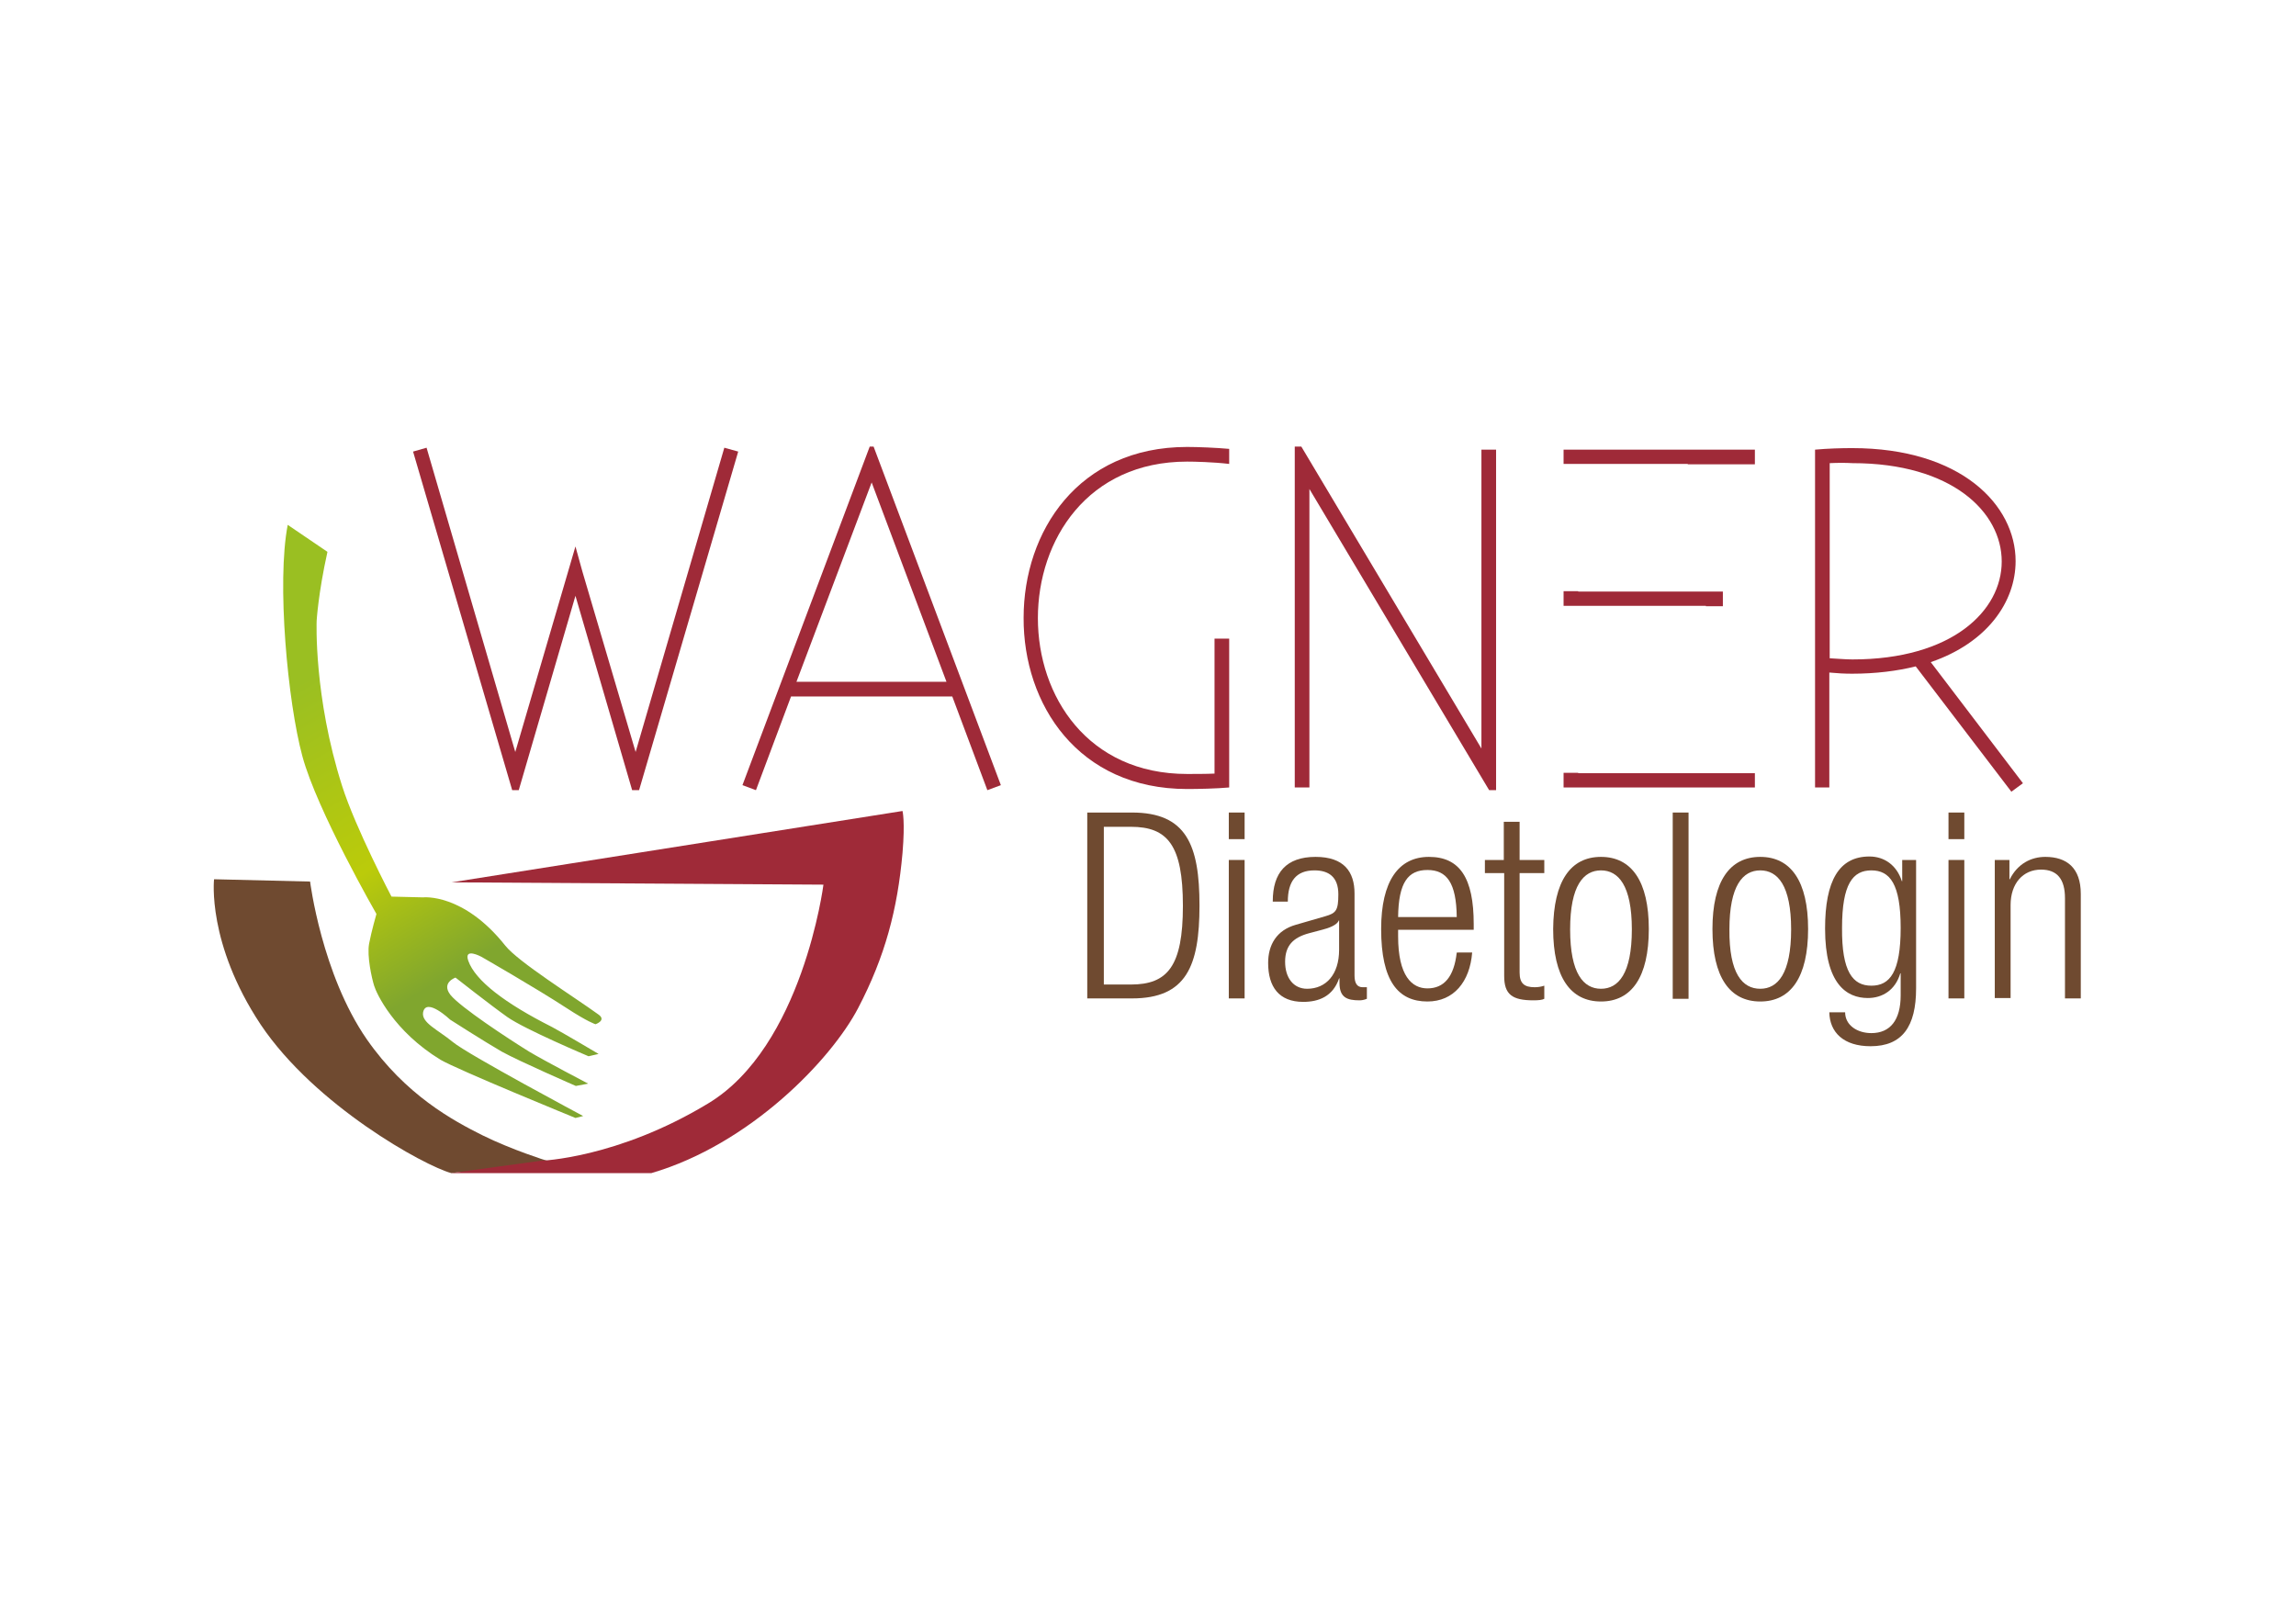 <?xml version="1.0" encoding="utf-8"?>
<!-- Generator: Adobe Illustrator 26.0.1, SVG Export Plug-In . SVG Version: 6.00 Build 0)  -->
<svg version="1.1" id="Ebene_1" xmlns="http://www.w3.org/2000/svg" xmlns:xlink="http://www.w3.org/1999/xlink" x="0px" y="0px"
	 viewBox="0 0 595.3 419.5" style="enable-background:new 0 0 595.3 419.5;" xml:space="preserve">
<style type="text/css">
	.st0{fill:#6F4A30;}
	.st1{fill:#9F2A38;}
	.st2{fill:url(#SVGID_1_);}
</style>
<g>
	<g>
		<path class="st0" d="M281.9,210.7h11.6c14.1,0,17.5,8.4,17.5,24.1c0,15.7-3.4,24.1-17.5,24.1h-11.6V210.7z M286.2,255.3h7
			c9.5,0,13.5-4.7,13.5-20.4c0-15.8-4-20.5-13.5-20.5h-7V255.3z"/>
		<path class="st0" d="M318.6,210.7h4.1v6.9h-4.1V210.7z M318.6,223h4.1v35.9h-4.1V223z"/>
		<path class="st0" d="M330,233.7c0-7.4,3.5-11.5,11.1-11.5c7.4,0,10.1,3.9,10.1,9.5V253c0,2,0.7,3,2.1,3h1.1v3
			c-0.7,0.3-1.4,0.4-1.9,0.4c-3.2,0-5.2-0.7-5.2-4.5v-1.2h-0.1c-1.6,4.7-5.3,6.1-9.3,6.1c-6.3,0-9.1-3.9-9.1-10.1
			c0-4.7,2.2-8.5,7.2-9.9l7.6-2.2c2.8-0.8,3.4-1.5,3.4-5.7c0-4.6-2.6-6.2-6.2-6.2c-4.8,0-6.9,2.9-6.9,8.1H330z M347.2,238.7h-0.1
			c-0.4,1.2-2.7,2-4.3,2.4l-3.4,0.9c-4.1,1.1-6.2,3.2-6.2,7.4c0,4.2,2.2,7,5.7,7c4.9,0,8.3-3.7,8.3-10.1V238.7z"/>
		<path class="st0" d="M381.7,247c-0.6,7.6-4.8,12.7-11.6,12.7c-7.6,0-12-5.3-12-18.8c0-12.4,4.5-18.7,12.4-18.7
			c8,0,11.6,5.5,11.6,17.4v1.5h-19.6v1.7c0,10.3,3.6,13.5,7.6,13.5c4.3,0,6.9-3,7.6-9.3H381.7z M377.7,237.8
			c-0.1-8.9-2.6-12.2-7.6-12.2c-5,0-7.5,3.2-7.6,12.2H377.7z"/>
		<path class="st0" d="M389.9,226.4h-4.9V223h4.9v-9.9h4.1v9.9h6.4v3.4h-6.4v25.8c0,2.8,1.2,3.8,3.9,3.8c0.8,0,1.6-0.1,2.5-0.4v3.4
			c-0.5,0.3-1.5,0.4-2.8,0.4c-5.5,0-7.6-1.5-7.6-6.3V226.4z"/>
		<path class="st0" d="M415.1,222.2c7.9,0,12.4,6.3,12.4,18.7c0,12.5-4.5,18.8-12.4,18.8c-7.9,0-12.4-6.3-12.4-18.8
			C402.8,228.5,407.2,222.2,415.1,222.2z M415.1,256.4c4.5,0,8-3.9,8-15.4c0-11.4-3.5-15.3-8-15.3c-4.5,0-8,3.9-8,15.3
			C407.1,252.5,410.6,256.4,415.1,256.4z"/>
		<path class="st0" d="M433.7,210.7h4.1v48.3h-4.1V210.7z"/>
		<path class="st0" d="M456.4,222.2c7.9,0,12.4,6.3,12.4,18.7c0,12.5-4.5,18.8-12.4,18.8c-7.9,0-12.4-6.3-12.4-18.8
			C444,228.5,448.5,222.2,456.4,222.2z M456.4,256.4c4.5,0,8-3.9,8-15.4c0-11.4-3.5-15.3-8-15.3c-4.5,0-8,3.9-8,15.3
			C448.3,252.5,451.8,256.4,456.4,256.4z"/>
		<path class="st0" d="M493.2,223h3.6v33.3c0,9.9-3.6,15-11.8,15c-7,0-10.6-3.6-10.7-8.8h4.1c0,3.4,3.2,5.4,6.8,5.4
			c4.9,0,7.6-3.4,7.6-9.8v-5.7h-0.1c-1.3,4.4-4.7,6.4-8.4,6.4c-5.5,0-11.1-3.6-11.1-18c0-12.4,3.6-18.7,11.5-18.7
			c3.9,0,7.1,2.3,8.4,6.4h0.1V223z M485.2,255.6c4.8,0,7.6-3.5,7.6-15c0-11.4-2.8-14.9-7.6-14.9c-4.8,0-7.6,3.5-7.6,14.9
			C477.5,252,480.4,255.6,485.2,255.6z"/>
		<path class="st0" d="M505.2,210.7h4.1v6.9h-4.1V210.7z M505.2,223h4.1v35.9h-4.1V223z"/>
		<path class="st0" d="M517.4,223h3.6v5h0.1c2-4,5.5-5.8,9.2-5.8c5.5,0,9.2,2.8,9.2,9.6v27.1h-4.1v-26c0-4.9-2-7.4-6.2-7.4
			c-4.7,0-7.9,3.6-7.9,9.2v24.1h-4.1V223z"/>
	</g>
	<g>
		<polygon class="st1" points="405.4,204.2 455,204.2 455,200.5 409.2,200.5 409.2,200.4 405.4,200.4 		"/>
		<polygon class="st1" points="437.6,120.4 455,120.4 455,116.6 405.4,116.6 405.4,120.3 437.6,120.3 		"/>
		<polygon class="st1" points="405.4,153.3 405.4,157.1 442.3,157.1 442.3,157.2 446.7,157.2 446.7,153.4 409.2,153.4 409.2,153.3 
					"/>
	</g>
	<path class="st1" d="M470.6,204.2v-87.6c3.3-0.3,6.9-0.4,9.6-0.4c28.3,0,42.4,14.8,42.4,29.3c0,10.6-7.4,21.2-22,26.2l23.9,31.4
		l-3,2.2l-24.8-32.5c-4.8,1.2-10.4,1.9-16.5,1.9c-1.9,0-3.8-0.1-5.9-0.3v29.8H470.6z M474.4,120.1v50.6c2,0.1,4.1,0.3,5.9,0.3
		c25.8,0,38.7-12.6,38.7-25.4c0-12.8-12.9-25.5-38.7-25.5C478.5,120,476.5,120,474.4,120.1z"/>
	<g>
		<g>
			<path class="st1" d="M205.1,180.6h41.8l9.1,24.3l3.5-1.3l-33-87.8h-1l-33,87.8l3.5,1.3L205.1,180.6z M226,125.1l19.4,51.7h-38.9
				L226,125.1z"/>
			<path class="st1" d="M307.8,204.6c2.8,0,7.6-0.1,10.9-0.4v-38.6h-3.8v35c-2.1,0.1-5.4,0.1-7.1,0.1c-25.8,0-38.7-20.2-38.7-40.4
				c0-20.3,12.9-40.6,38.7-40.6c1.8,0,6.6,0.1,10.9,0.6v-3.9c-3.3-0.3-8.1-0.5-10.9-0.5c-28.3,0-42.4,22-42.4,44.3
				C265.3,182.6,279.5,204.6,307.8,204.6z"/>
			<polygon class="st1" points="387.9,116.6 384.1,116.6 384.1,194.1 337.4,115.8 335.7,115.8 335.7,204.2 339.5,204.2 339.5,126.8 
				386.1,204.9 387.9,204.9 			"/>
			<polygon class="st1" points="149.2,154.5 163.9,204.9 165.7,204.9 191.4,117.1 187.8,116.1 164.8,195 151,148.2 149.2,141.7 
				147.3,148.2 133.6,195 110.6,116.1 107.1,117.1 132.8,204.9 134.5,204.9 			"/>
		</g>
	</g>
	<g>
		<path class="st0" d="M117,304.2c-7-1.9-35.3-17.5-49.4-38.5c-14-21.1-12.1-37.7-12.1-37.7l24.9,0.6c0,0,3,24,14.7,40.9
			c10.1,14.5,22.4,21.1,30,24.9c7.7,3.8,16.7,6.6,16.7,6.6s-15.2,3.2-22.4,2.9"/>
		<path class="st1" d="M168.9,304.2c25.6-7.5,46.6-29.4,53.6-42.8c7-13.4,10.2-25.6,11.5-40.2c0.7-8.3,0-10.9,0-10.9l-116.9,18.5
			l96.4,0.6c0,0-5.4,42.1-30,56.8C160,300.4,140.2,301,140.2,301l-23.3,3.2"/>
		<linearGradient id="SVGID_1_" gradientUnits="userSpaceOnUse" x1="75.034" y1="173.27" x2="130.092" y2="264.401">
			<stop  offset="4.294480e-02" style="stop-color:#9ABF22"/>
			<stop  offset="0.521" style="stop-color:#BBCB0A"/>
			<stop  offset="0.841" style="stop-color:#80A62E"/>
		</linearGradient>
		<path class="st2" d="M84.9,143.1c-2.4,10.8-2.8,17.9-2.8,17.9s-0.8,19.6,6.6,42.8c3.5,11,12.8,28.7,12.8,28.7l8.2,0.2
			c0,0,10.4-1.2,21.3,12.5c3.3,4.2,18,13.4,24.2,17.9c2.1,1.5-0.8,2.5-0.8,2.5s-2-0.6-7.5-4.2c-8.3-5.4-22.1-13.3-22.1-13.3
			s-4.6-2.5-3.4,1c1.8,5.2,9.6,11.1,21.7,17.2c2.5,1.3,12.1,7,12.1,7l-2.6,0.6c0,0-16.6-7-21.1-10.2s-13.4-10.2-13.4-10.2
			s-3.8,1.3-1.3,4.5c2.6,3.2,14.9,11.3,20.4,14.7c4,2.4,15.3,8.3,15.3,8.3l-3.2,0.6c0,0-14.7-6.4-19.2-8.9
			c-4.5-2.6-13.4-8.3-13.4-8.3s-6.2-5.9-7-1.9c-0.5,2.7,3.8,4.5,7.7,7.7c3.8,3.2,33.8,19.2,33.8,19.2l-2,0.5c0,0-30.6-12.5-35-15.1
			c-12.1-7.4-16.6-17.2-17.2-19.2c-0.6-1.9-1.9-7.7-1.3-10.9c0.6-3.2,1.9-7.7,1.9-7.7s-15.4-26.8-19.2-40.9c-3.8-14-6.7-45.1-3.8-60
			"/>
	</g>
</g>
</svg>
